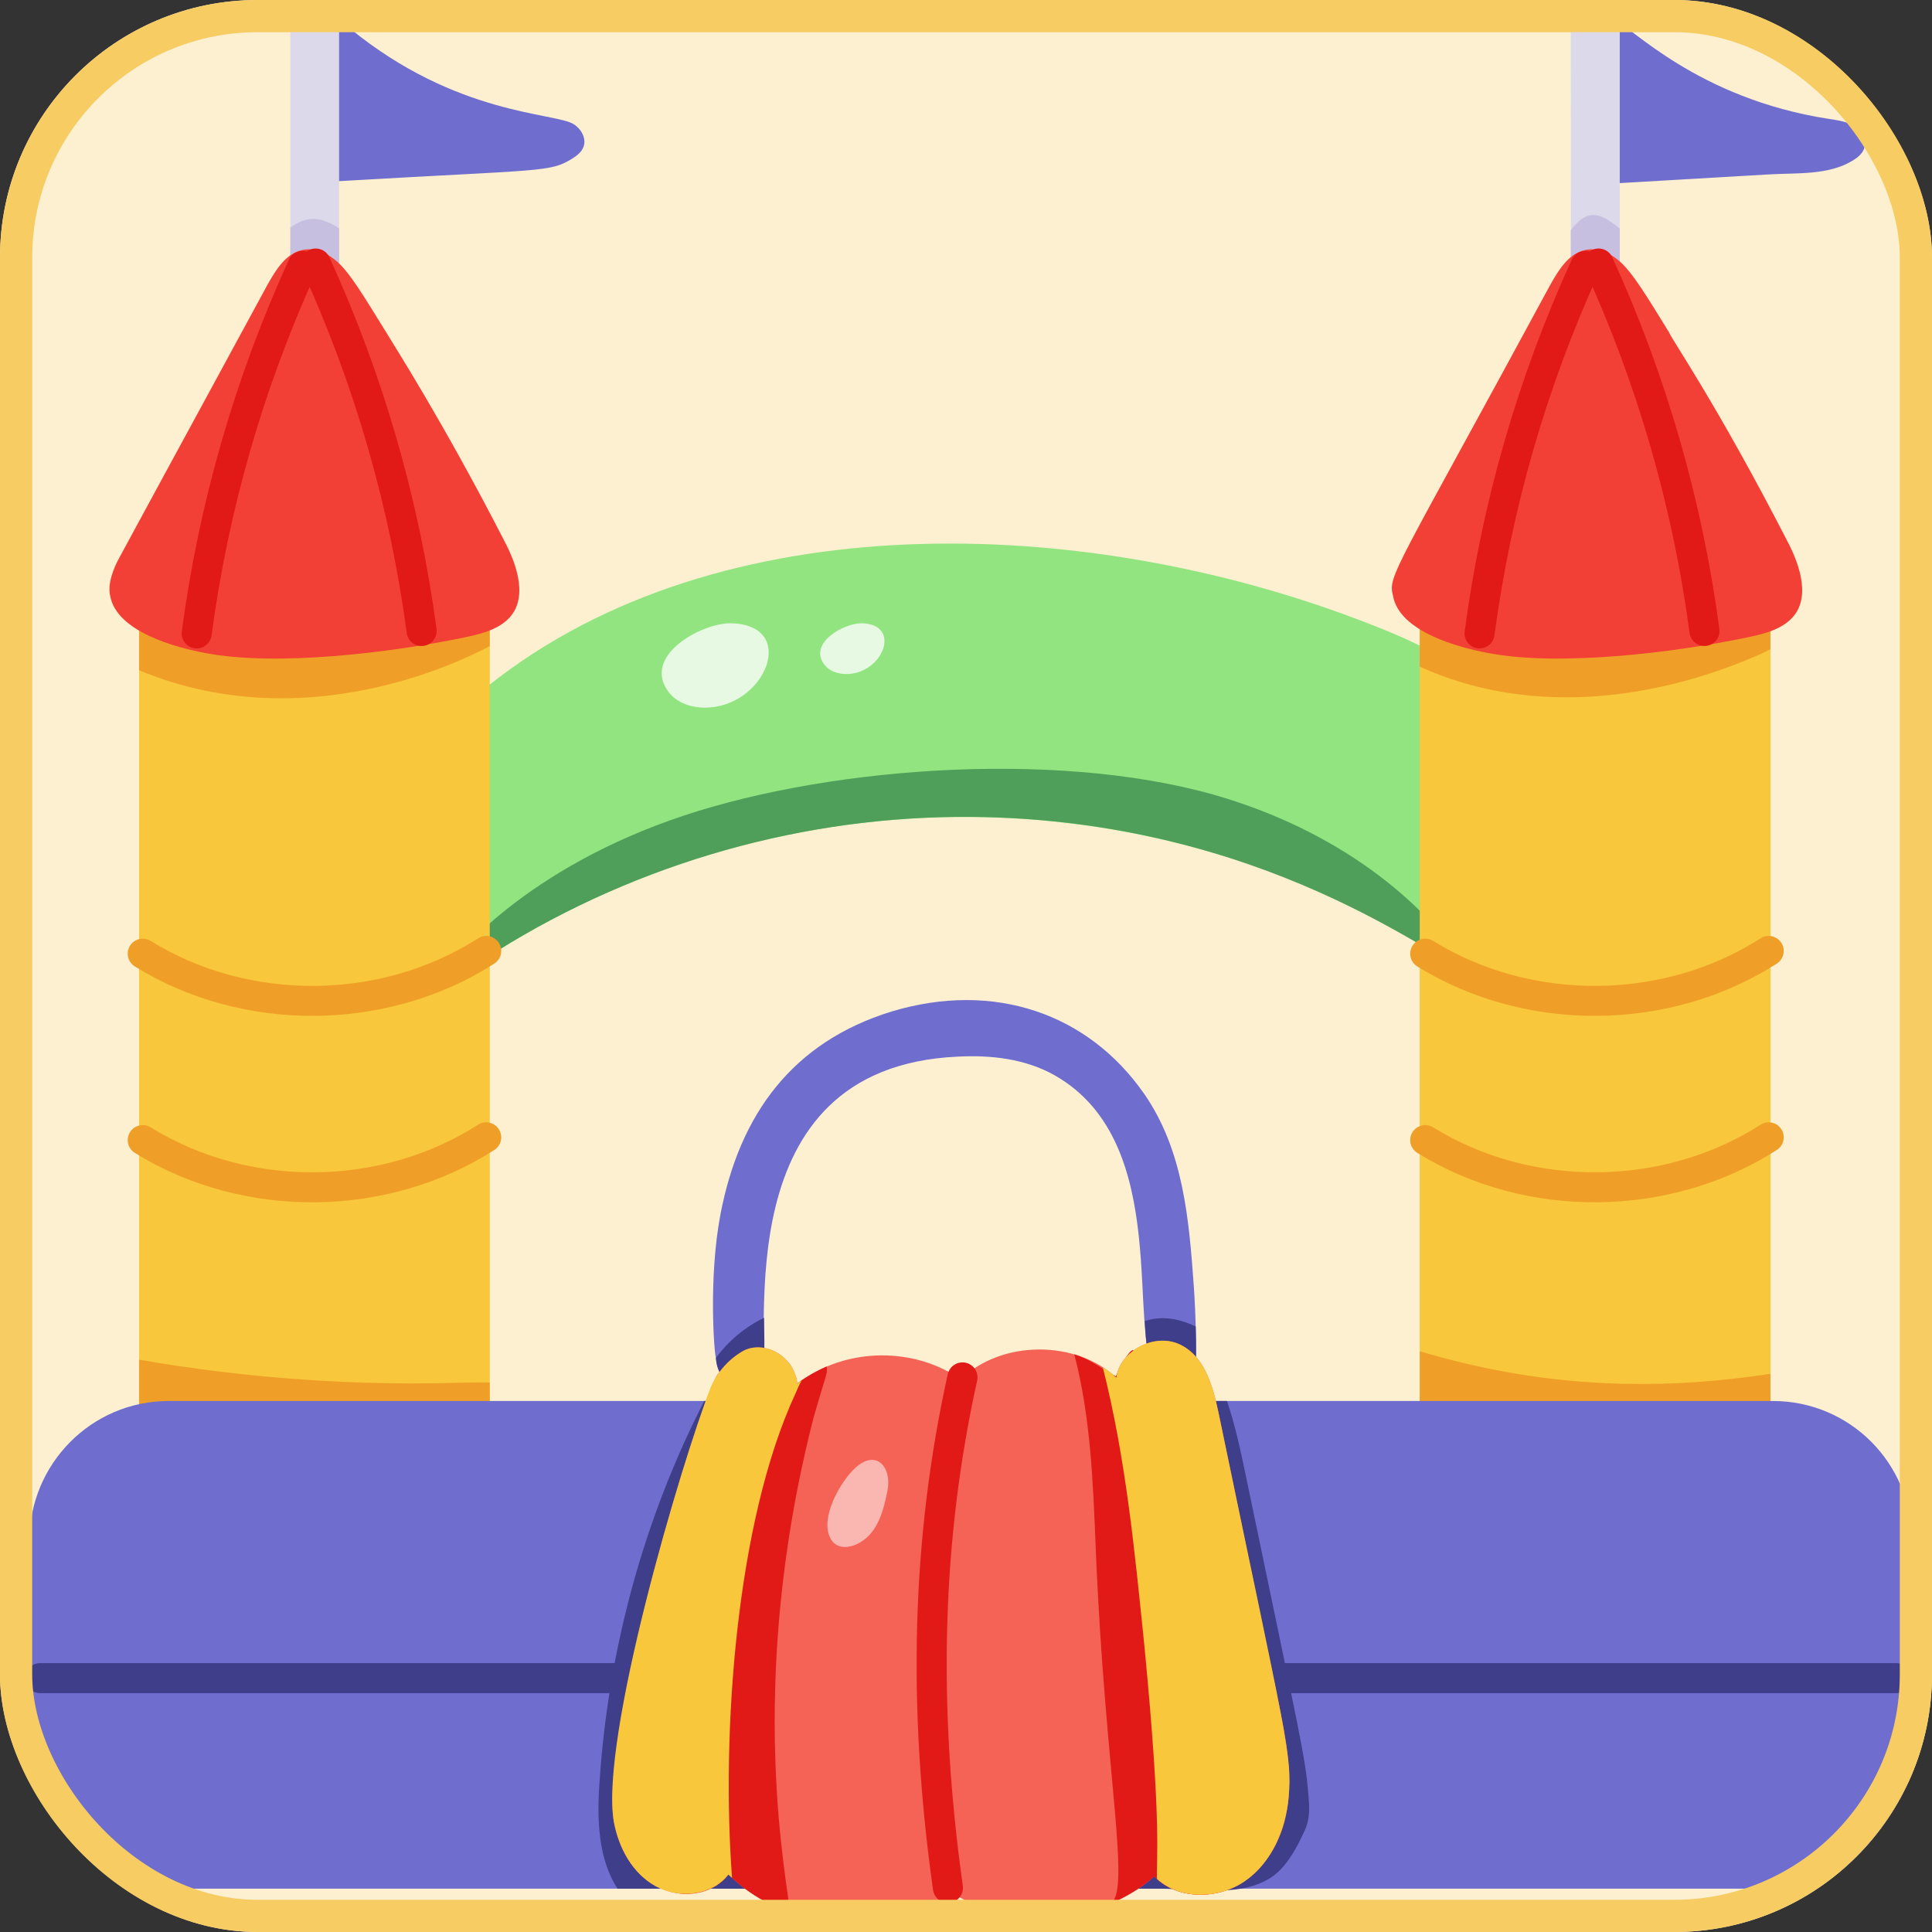 <svg width="60" height="60" viewBox="0 0 60 60" fill="none" xmlns="http://www.w3.org/2000/svg">
<rect x="0" y="0" width="60" height="60" fill="#333333" stroke="none"/>
<g clip-path="url(#clip0_1639_15378)">
<rect width="60" height="60" rx="8" fill="#FCF0D1"/>
<path d="M37.123 42.781C37.095 43.35 36.142 42.996 35.946 42.753C34.93 41.483 36.48 35.507 32.752 33.394C31.846 32.881 30.771 32.759 29.734 32.815C22.429 33.152 24.027 41.591 23.626 42.557C23.277 43.428 22.296 43.111 22.234 42.174C22.186 42.08 21.992 39.735 22.374 37.714C22.971 34.587 24.624 32.362 27.679 31.416C30.87 30.452 33.801 31.477 35.535 33.972C36.759 35.736 36.927 37.891 37.076 39.963C37.131 40.764 37.169 41.907 37.123 42.781Z" fill="#6F6ECF"/>
<path d="M37.133 41.194C37.151 41.717 37.151 42.249 37.123 42.781C37.095 43.35 36.142 42.996 35.946 42.753C35.621 42.346 35.589 41.706 35.554 41.027C36.088 40.849 36.623 40.954 37.133 41.194Z" fill="#3F3E8A"/>
<path d="M23.626 42.557C23.277 43.428 22.296 43.111 22.234 42.174C22.617 41.642 23.14 41.213 23.729 40.924C23.729 41.654 23.786 42.171 23.626 42.557Z" fill="#3F3E8A"/>
<path d="M47.024 28.654C46.932 29.207 46.684 30.029 46.137 30.165C45.777 30.344 45.203 29.999 44.885 29.801C35.919 23.977 24.438 23.91 15.443 29.531C15.014 29.801 14.537 30.091 14.033 30.025C13.715 29.945 13.463 29.884 13.146 29.447C12.281 28.207 12.353 25.68 12.931 24.062C13.416 22.691 14.369 21.888 15.518 21.021C22.831 15.503 34.159 16.061 42.653 19.425C47.922 21.46 47.867 23.666 47.024 28.654Z" fill="#92E480"/>
<path d="M45.614 30.165C44.601 29.876 39.264 25.451 30.192 25.369C25.017 25.323 19.833 26.788 15.443 29.531C15.014 29.801 14.537 30.091 14.033 30.025C13.996 30.016 13.949 30.016 13.911 29.997C14.005 29.919 16.001 27.196 20.796 25.481C25.346 23.848 32.66 23.25 37.721 24.688C41.532 25.782 44.261 27.98 45.614 30.165Z" fill="#4F9F5A"/>
<path d="M22.698 19.357C24.814 19.397 23.782 21.982 21.881 21.976C21.46 21.976 21.018 21.826 20.764 21.491C19.913 20.364 21.799 19.34 22.698 19.357Z" fill="white" fill-opacity="0.78"/>
<path d="M26.764 19.357C28.021 19.381 27.432 20.936 26.273 20.933C26.02 20.932 25.754 20.842 25.601 20.641C25.089 19.962 26.224 19.346 26.764 19.357Z" fill="white" fill-opacity="0.78"/>
<path d="M4.319 17.951H15.21V48.445H4.319V17.951Z" fill="#F8C73B"/>
<path d="M15.209 42.937V47.64C15.014 47.742 14.818 47.845 14.621 47.938C11.409 49.412 7.626 49.364 4.319 48.331V42.227C7.662 42.806 11.062 43.049 14.453 42.937C14.706 42.937 14.957 42.928 15.209 42.937Z" fill="#EF9F27"/>
<path d="M44.091 17.951H54.983V48.445H44.091V17.951Z" fill="#F8C73B"/>
<path d="M54.983 42.664V47.386C54.954 47.404 54.936 47.414 54.908 47.423C51.13 49.129 47.262 48.886 44.39 47.283C44.288 47.227 44.194 47.171 44.091 47.106V41.964C47.789 43.071 51.331 43.225 54.983 42.664Z" fill="#EF9F27"/>
<path d="M59.373 47.829V54.343C59.373 56.731 57.449 58.654 55.057 58.654H5.243C2.836 58.654 0.918 56.701 0.918 54.343V47.829C0.918 45.489 2.817 43.509 5.243 43.509H55.057C57.449 43.509 59.373 45.441 59.373 47.829Z" fill="#6F6ECF"/>
<path d="M58.885 52.582H1.248C0.989 52.582 0.781 52.373 0.781 52.115C0.781 51.857 0.989 51.649 1.248 51.649H58.885C59.143 51.649 59.352 51.857 59.352 52.115C59.352 52.373 59.143 52.582 58.885 52.582Z" fill="#3F3E8A"/>
<path d="M40.516 56.854C40.335 57.25 40.134 57.641 39.85 57.973C38.955 59.019 37.253 58.654 35.995 58.654C34.229 58.654 21.786 58.654 19.179 58.654C18.572 57.73 18.535 56.479 18.619 55.341C18.89 51.226 19.992 47.176 21.87 43.509H38.104C38.356 44.246 38.524 45.03 38.683 45.795C40.374 53.93 40.532 54.508 40.63 55.695C40.666 56.126 40.696 56.459 40.516 56.854Z" fill="#3F3E8A"/>
<path d="M39.318 57.767C38.437 59.019 36.782 59.129 35.928 58.355C35.899 58.327 35.871 58.299 35.852 58.271C34.234 59.705 31.53 60.019 29.566 58.784C28.128 59.792 26.166 59.979 24.523 59.391C23.342 58.976 22.721 58.292 22.617 58.215C21.823 59.301 19.522 59.022 19.067 56.582C18.581 53.831 21.758 43.407 22.29 42.678C22.514 42.371 22.785 42.119 23.102 41.941C23.544 41.721 24.224 41.867 24.597 42.464C24.634 42.547 24.821 42.912 24.728 42.996C24.728 42.996 24.738 42.986 24.747 42.986C24.747 42.977 24.756 42.977 24.756 42.967C26.341 41.78 28.455 41.866 29.837 42.837C31.117 41.599 33.416 41.621 34.666 42.781C34.782 41.953 35.831 41.399 36.619 41.745C37.403 42.091 37.665 43.042 37.843 43.873C38.459 46.859 39.076 49.845 39.701 52.84C40.057 54.554 40.37 56.357 39.318 57.767Z" fill="#F56357"/>
<path d="M4.188 35.804C3.968 35.668 3.901 35.381 4.036 35.161C4.172 34.943 4.459 34.875 4.679 35.011C7.736 36.903 11.821 36.87 14.847 34.929C15.063 34.788 15.352 34.852 15.492 35.069C15.631 35.286 15.569 35.575 15.351 35.714C12.059 37.827 7.574 37.901 4.188 35.804Z" fill="#EF9F27"/>
<path d="M4.188 30.014C3.968 29.879 3.901 29.591 4.036 29.372C4.172 29.153 4.459 29.086 4.679 29.221C7.735 31.114 11.821 31.081 14.847 29.141C15.063 29 15.352 29.065 15.492 29.281C15.631 29.497 15.569 29.786 15.351 29.926C12.031 32.054 7.547 32.094 4.188 30.014Z" fill="#EF9F27"/>
<path d="M44.016 35.804C43.796 35.668 43.729 35.381 43.865 35.161C44 34.943 44.288 34.875 44.508 35.011C47.564 36.901 51.649 36.87 54.676 34.929C54.892 34.788 55.181 34.852 55.321 35.069C55.46 35.286 55.397 35.575 55.18 35.714C51.894 37.823 47.409 37.904 44.016 35.804Z" fill="#EF9F27"/>
<path d="M44.016 30.014C43.796 29.879 43.729 29.591 43.865 29.372C44 29.153 44.288 29.086 44.508 29.221C47.564 31.113 51.651 31.081 54.676 29.141C54.892 29 55.181 29.065 55.321 29.281C55.46 29.497 55.397 29.786 55.18 29.926C51.859 32.054 47.376 32.094 44.016 30.014Z" fill="#EF9F27"/>
<path d="M24.139 42.352C24.129 42.362 24.119 42.372 24.11 42.372C24.052 42.248 24.005 42.114 23.957 41.99C24.024 42.114 24.081 42.238 24.139 42.352Z" fill="#F34036"/>
<path d="M54.983 17.951V20.162C54.824 20.246 54.665 20.321 54.506 20.386C51.182 21.807 47.381 22.203 44.091 20.703V17.951H54.983Z" fill="#EF9F27"/>
<path d="M57.892 4.613C57.836 4.775 57.694 4.891 57.547 4.981C56.799 5.446 55.814 5.366 54.966 5.415C53.14 5.522 54.206 5.459 50.261 5.689C49.473 5.736 49.113 5.553 49.041 4.574C48.972 3.63 48.996 2.678 49.113 1.738C49.177 1.229 49.446 0.391 50.141 0.627C50.63 0.793 52.697 3.06 56.795 3.692C57.067 3.734 57.349 3.771 57.583 3.917C57.815 4.062 57.983 4.354 57.892 4.613Z" fill="#6F6ECF"/>
<path d="M50.303 0.483V10.439C50.303 10.7 50.088 10.915 49.826 10.915H49.257C49.032 10.915 48.846 10.756 48.789 10.551C48.789 10.419 48.781 0.614 48.781 0.483C48.781 0.212 48.995 -0.002 49.257 -0.002H49.826C50.088 -0.002 50.303 0.212 50.303 0.483Z" fill="#DCD9EA"/>
<path d="M50.303 7.098V10.429C49.911 10.588 49.481 10.654 49.07 10.607C48.977 10.598 48.883 10.569 48.789 10.551C48.789 10.416 48.781 7.282 48.781 7.145C49.256 6.548 49.597 6.513 50.303 7.098Z" fill="#C6BFE0"/>
<path d="M15.209 17.951V20.069C15.099 20.101 9.866 23.13 4.319 20.815V17.951H15.209Z" fill="#EF9F27"/>
<path d="M18.125 4.552C18.068 4.714 17.926 4.829 17.78 4.92C17.069 5.361 16.926 5.253 10.492 5.628C10.208 5.645 9.899 5.655 9.666 5.492C9.366 5.284 9.3 4.876 9.273 4.513C9.204 3.568 9.228 2.617 9.346 1.677C9.409 1.167 9.678 0.329 10.373 0.566C10.564 0.63 10.722 0.764 10.878 0.892C14.181 3.591 17.234 3.492 17.814 3.855C18.047 4.001 18.216 4.292 18.125 4.552Z" fill="#6F6ECF"/>
<path d="M10.53 0.483V10.439C10.53 10.635 10.418 10.803 10.25 10.868L10.241 10.878C10.184 10.896 10.128 10.906 10.072 10.915C9.978 10.915 9.399 10.915 9.493 10.915C9.437 10.915 9.381 10.906 9.334 10.887C9.325 10.887 9.316 10.887 9.306 10.878C9.138 10.803 9.017 10.635 9.017 10.439V0.483C9.017 0.212 9.232 -0.002 9.493 -0.002H10.054C10.324 -0.002 10.53 0.212 10.53 0.483Z" fill="#DCD9EA"/>
<path d="M10.53 7.089V10.439C10.53 10.635 10.418 10.803 10.25 10.868L10.241 10.878C10.184 10.896 10.128 10.906 10.072 10.915C9.735 10.963 9.746 10.939 9.521 10.915H9.493C9.484 10.915 9.474 10.906 9.465 10.906C9.401 10.893 9.322 10.893 9.306 10.878C9.138 10.803 9.017 10.635 9.017 10.439V7.071C9.232 6.903 9.484 6.791 9.764 6.799C10.035 6.809 10.296 6.94 10.53 7.089Z" fill="#C6BFE0"/>
<path d="M15.72 19.28C15.366 19.586 14.879 19.7 14.421 19.796C12.129 20.274 8.591 20.701 6.384 20.282C5.467 20.111 3.622 19.624 3.422 18.507C3.331 18.142 3.525 17.643 3.709 17.314C5.237 14.488 6.776 11.672 8.305 8.846C8.562 8.388 8.869 7.882 9.375 7.767C9.738 7.682 10.121 7.834 10.407 8.073C10.833 8.403 11.314 9.226 12.003 10.336C12.209 10.686 13.759 13.089 15.672 16.817C16.045 17.524 16.456 18.65 15.72 19.28Z" fill="#F34036"/>
<path d="M6.047 20.133C5.791 20.098 5.611 19.864 5.646 19.609C6.176 15.623 7.294 11.739 8.972 8.066C9.079 7.831 9.356 7.729 9.591 7.834C9.825 7.942 9.929 8.218 9.822 8.452C8.182 12.043 7.089 15.837 6.571 19.731C6.537 19.987 6.302 20.166 6.047 20.133Z" fill="#E11A17"/>
<path d="M12.631 19.656C12.112 15.763 11.019 11.968 9.38 8.378C9.274 8.143 9.377 7.867 9.611 7.759C9.846 7.654 10.123 7.756 10.231 7.991C11.907 11.664 13.027 15.548 13.557 19.534C13.591 19.789 13.411 20.023 13.156 20.058C12.9 20.091 12.664 19.913 12.631 19.656Z" fill="#E11A17"/>
<path d="M55.56 19.28C55.207 19.586 54.719 19.7 54.261 19.796C51.969 20.274 48.431 20.701 46.224 20.282C45.307 20.111 43.462 19.624 43.262 18.507C43.099 17.861 43.28 17.838 48.145 8.846C48.403 8.388 48.709 7.882 49.215 7.767C49.578 7.682 49.961 7.834 50.248 8.073C50.681 8.409 51.198 9.297 51.843 10.336C51.843 10.429 53.311 12.527 55.513 16.817C55.885 17.524 56.296 18.65 55.56 19.28Z" fill="#F34036"/>
<path d="M45.887 20.133C45.632 20.098 45.451 19.864 45.486 19.609C46.016 15.621 47.135 11.738 48.812 8.065C48.919 7.831 49.195 7.729 49.431 7.834C49.666 7.942 49.769 8.218 49.662 8.453C48.023 12.041 46.93 15.836 46.412 19.731C46.378 19.987 46.142 20.166 45.887 20.133Z" fill="#E11A17"/>
<path d="M52.471 19.656C51.953 15.763 50.859 11.968 49.22 8.378C49.114 8.143 49.217 7.867 49.451 7.759C49.686 7.654 49.964 7.756 50.071 7.991C51.748 11.664 52.867 15.548 53.397 19.534C53.431 19.789 53.251 20.023 52.995 20.058C52.74 20.091 52.504 19.913 52.471 19.656Z" fill="#E11A17"/>
<path d="M25.26 44.05C23.09 52.523 24.523 58.653 24.523 59.391C23.342 58.976 22.721 58.292 22.617 58.215C22.273 58.684 21.582 58.878 21.038 58.794C21.029 58.784 21.019 58.766 21.019 58.756C20.238 56.591 21.671 51.92 22.43 49.332C23.066 47.167 23.719 44.992 24.747 42.986C24.747 42.977 24.756 42.977 24.756 42.968C25.058 42.742 25.385 42.564 25.671 42.436C25.715 42.655 25.651 42.665 25.26 44.05Z" fill="#E11A17"/>
<path d="M24.894 42.878C24.817 43.011 24.76 43.145 24.703 43.279C22.847 47.285 22.4 53.859 22.734 58.314C22.724 58.304 22.715 58.294 22.705 58.294C22.676 58.266 22.648 58.237 22.619 58.218C22.122 58.867 21.091 58.982 20.364 58.581C19.638 58.18 19.218 57.388 19.064 56.586C18.626 53.987 21.132 45.508 22.074 43.078C22.304 42.555 22.703 42.156 23.106 41.943C23.539 41.72 24.218 41.861 24.597 42.468C24.636 42.544 24.817 42.916 24.731 42.992C24.779 42.954 24.836 42.906 24.894 42.878Z" fill="#F8C73B"/>
<path d="M38.589 58.467C37.786 58.98 36.628 58.989 35.928 58.355C35.899 58.327 35.871 58.299 35.852 58.271C35.442 58.635 34.966 58.915 34.461 59.129C35.16 58.832 34.318 55.154 34.031 48.136C33.947 46.1 33.88 44.042 33.363 42.06C33.859 42.206 34.214 42.51 34.653 42.743C34.679 42.684 35.096 41.829 35.199 41.941C36.174 42.992 36.486 44.502 36.759 45.879C38.511 54.794 38.997 56.298 38.589 58.467Z" fill="#E11A17"/>
<path d="M40.02 55.822C39.924 56.824 39.504 57.836 38.663 58.419C37.861 58.982 36.647 59.011 35.93 58.352C35.908 57.688 36.084 56.729 35.538 51.097C35.242 48.204 34.965 45.293 34.249 42.468C34.401 42.553 34.535 42.658 34.669 42.783C34.784 41.961 35.825 41.389 36.618 41.742C37.402 42.095 37.669 43.04 37.841 43.871C39.971 54.109 40.133 54.505 40.02 55.822Z" fill="#F8C73B"/>
<path d="M28.976 58.694C28.169 52.947 28.319 47.708 29.434 42.675C29.49 42.425 29.741 42.265 29.991 42.321C30.243 42.376 30.402 42.626 30.346 42.877C29.256 47.798 29.11 52.929 29.901 58.565C29.937 58.82 29.759 59.056 29.503 59.092C29.231 59.126 29.011 58.938 28.976 58.694Z" fill="#E11A17"/>
<path d="M27.562 46.285C27.447 46.88 27.273 47.582 26.703 47.907C26.403 48.077 26.004 48.135 25.806 47.802C25.429 47.165 26.108 45.995 26.569 45.58C27.221 44.994 27.701 45.569 27.562 46.285Z" fill="white" fill-opacity="0.54"/>
</g>
<rect x="0.5" y="0.5" width="59" height="59" rx="7.5" stroke="#F6CC63"/>
<defs>
<clipPath id="clip0_1639_15378">
<rect width="60" height="60" rx="8" fill="white"/>
</clipPath>
</defs>
</svg>
